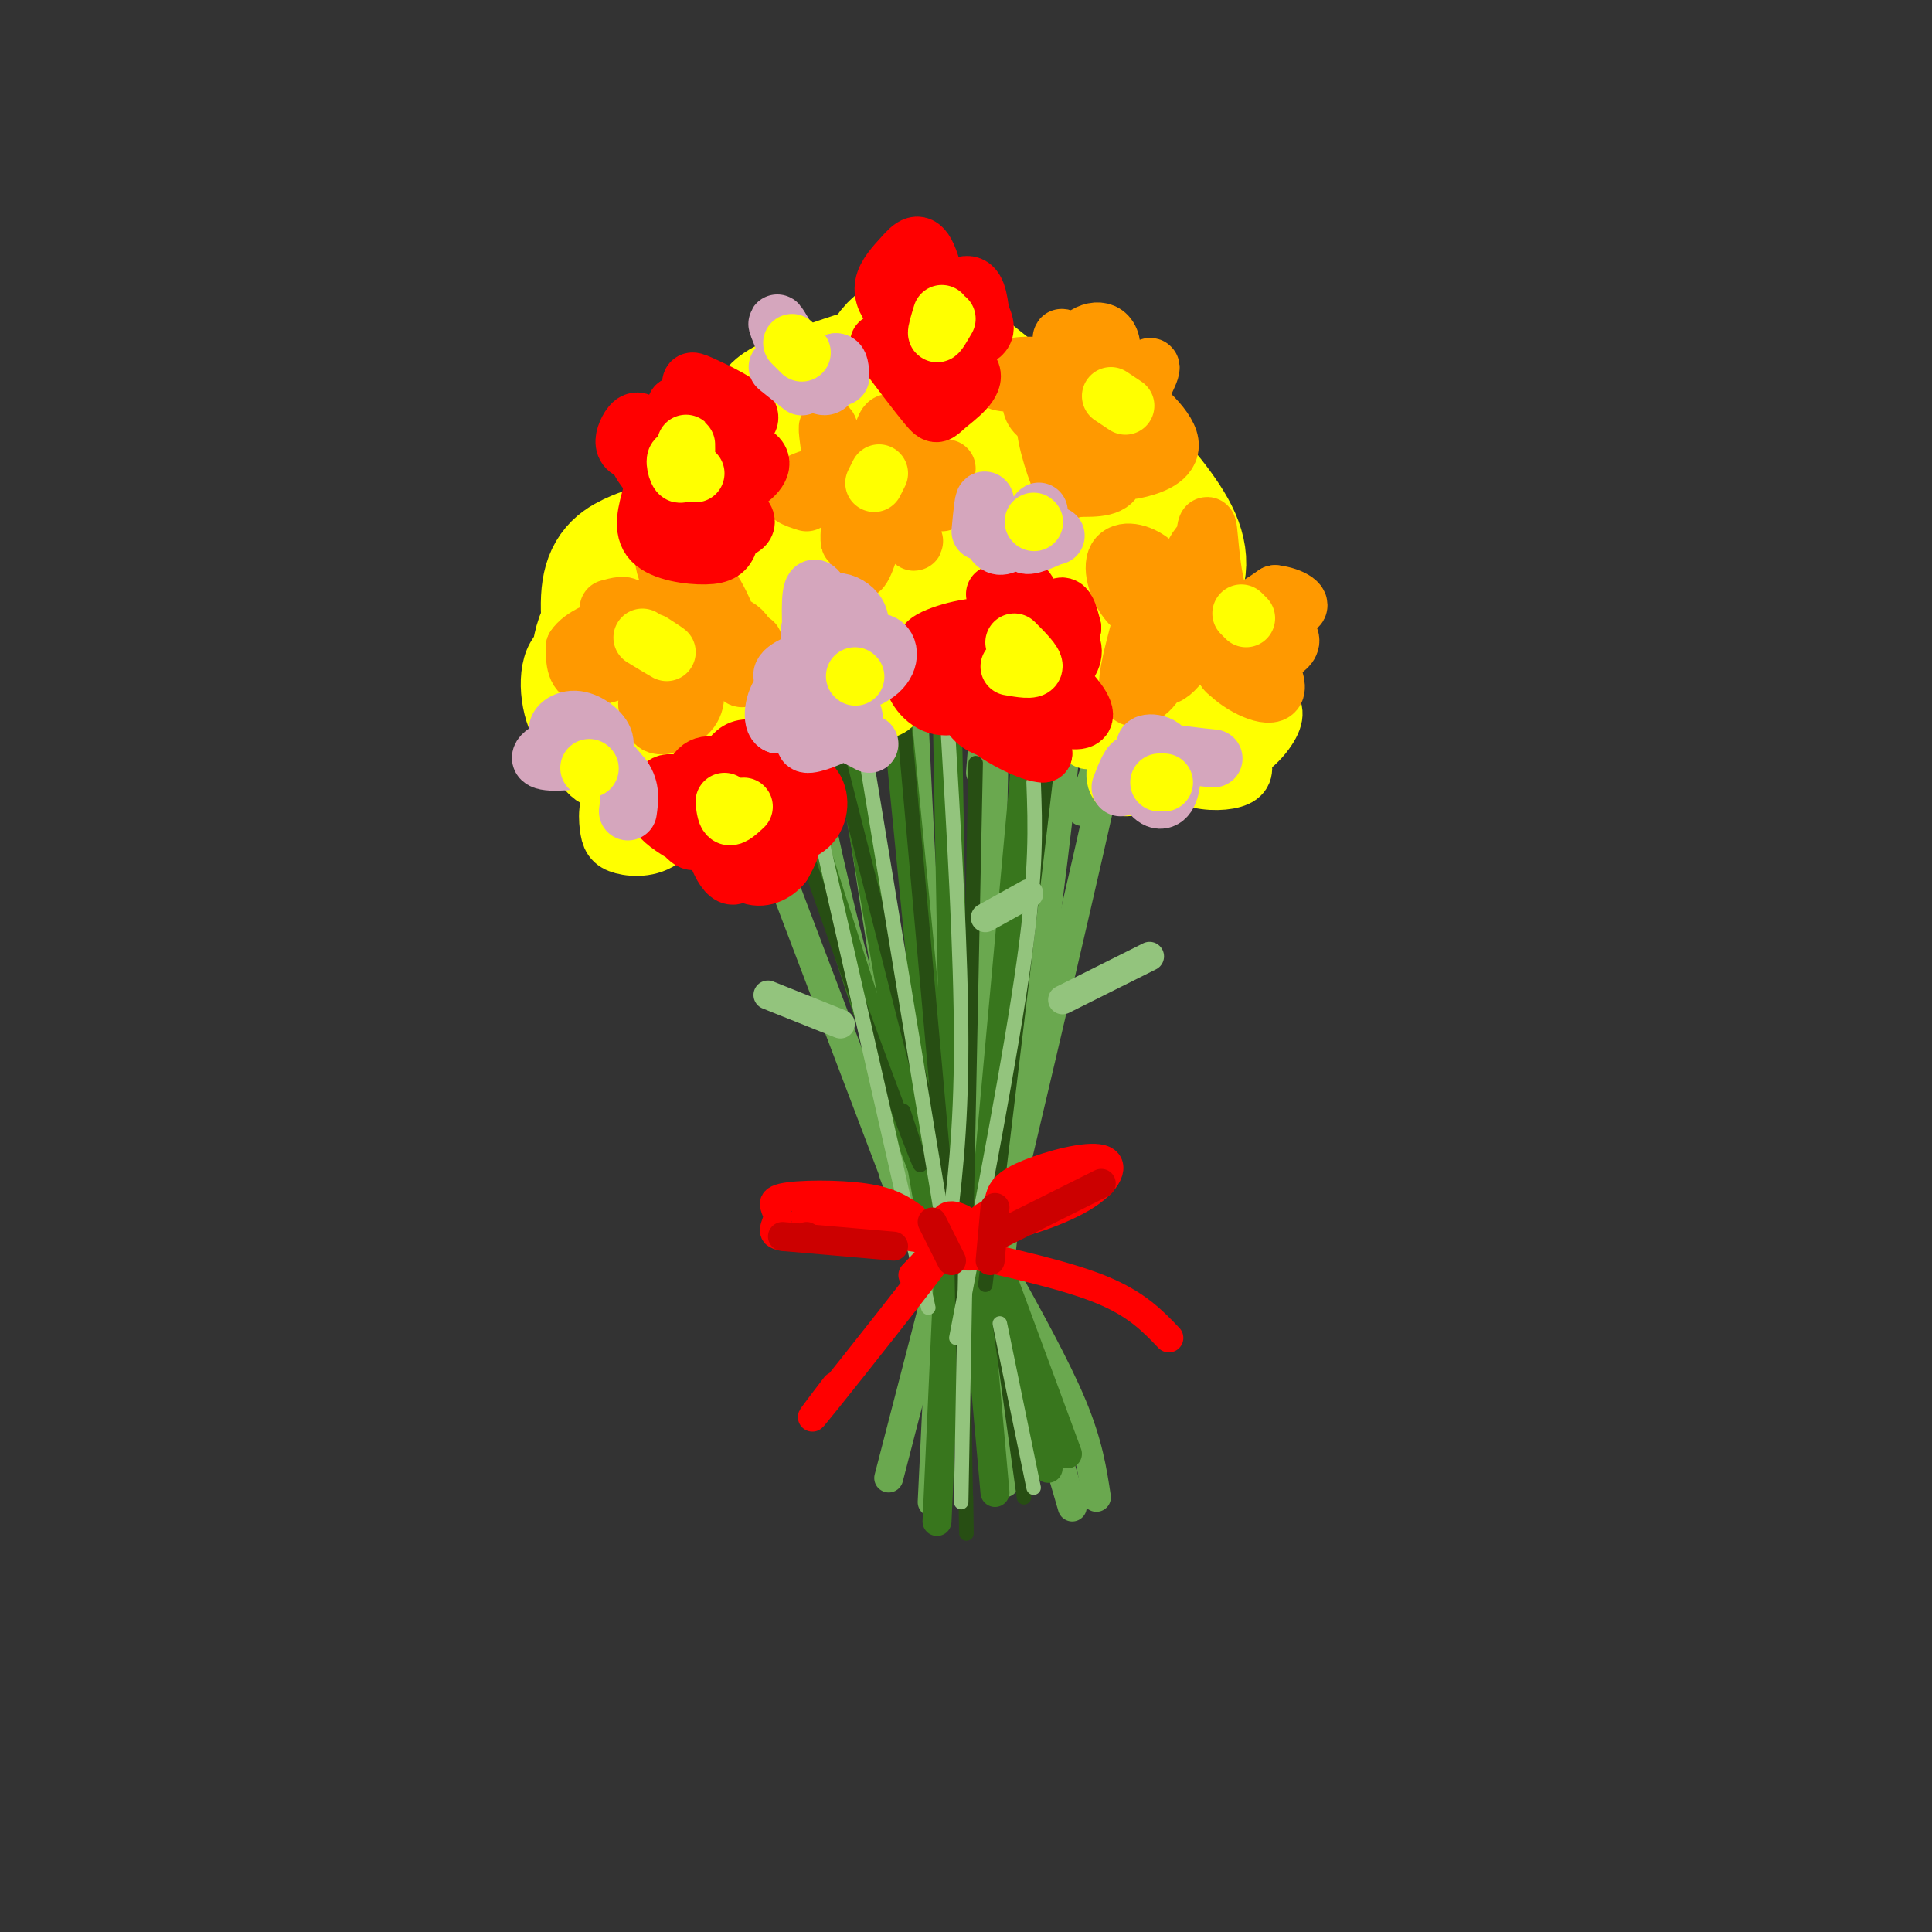 <svg viewBox='0 0 400 400' version='1.1' xmlns='http://www.w3.org/2000/svg' xmlns:xlink='http://www.w3.org/1999/xlink'><rect x="0" y="0" width="400" height="400" fill="#333333" stroke="none"/><g fill='none' stroke='rgb(106,168,79)' stroke-width='6' stroke-linecap='round' stroke-linejoin='round'><path d='M149,148c16.000,42.083 32.000,84.167 38,100c6.000,15.833 2.000,5.417 -2,-5'/><path d='M165,147c4.333,20.911 8.667,41.822 14,60c5.333,18.178 11.667,33.622 14,39c2.333,5.378 0.667,0.689 -1,-4'/><path d='M175,151c-1.000,-9.178 -2.000,-18.356 0,-5c2.000,13.356 7.000,49.244 11,70c4.000,20.756 7.000,26.378 10,32'/><path d='M189,149c-0.387,-10.690 -0.774,-21.381 0,-5c0.774,16.381 2.708,59.833 5,82c2.292,22.167 4.940,23.048 6,21c1.060,-2.048 0.530,-7.024 0,-12'/><path d='M203,160c1.587,-20.053 3.174,-40.105 3,-17c-0.174,23.105 -2.108,89.368 -4,110c-1.892,20.632 -3.740,-4.368 1,-39c4.740,-34.632 16.069,-78.895 18,-74c1.931,4.895 -5.534,58.947 -13,113'/><path d='M208,253c-2.167,18.833 -1.083,9.417 0,0'/><path d='M224,168c4.833,-15.417 9.667,-30.833 7,-17c-2.667,13.833 -12.833,56.917 -23,100'/><path d='M198,252c0.000,0.000 -14.000,54.000 -14,54'/><path d='M196,249c0.000,0.000 -3.000,62.000 -3,62'/><path d='M200,252c0.000,0.000 8.000,55.000 8,55'/><path d='M205,254c0.000,0.000 17.000,58.000 17,58'/><path d='M207,262c5.833,10.500 11.667,21.000 15,29c3.333,8.000 4.167,13.500 5,19'/></g>
<g fill='none' stroke='rgb(56,118,29)' stroke-width='6' stroke-linecap='round' stroke-linejoin='round'><path d='M160,148c11.000,34.667 22.000,69.333 28,86c6.000,16.667 7.000,15.333 8,14'/><path d='M174,145c0.000,0.000 18.000,103.000 18,103'/><path d='M185,141c0.000,0.000 10.000,102.000 10,102'/><path d='M196,141c0.000,0.000 2.000,108.000 2,108'/><path d='M214,140c0.000,0.000 -11.000,120.000 -11,120'/><path d='M197,249c0.000,0.000 -3.000,66.000 -3,66'/><path d='M201,253c0.000,0.000 5.000,56.000 5,56'/><path d='M204,257c0.000,0.000 13.000,47.000 13,47'/><path d='M204,255c0.000,0.000 17.000,46.000 17,46'/></g>
<g fill='none' stroke='rgb(39,78,19)' stroke-width='3' stroke-linecap='round' stroke-linejoin='round'><path d='M161,149c-0.889,2.067 -1.778,4.133 4,22c5.778,17.867 18.222,51.533 23,64c4.778,12.467 1.889,3.733 -1,-5'/><path d='M171,147c0.000,0.000 25.000,98.000 25,98'/><path d='M187,148c0.000,0.000 9.000,100.000 9,100'/><path d='M202,158c0.000,0.000 -2.000,98.000 -2,98'/><path d='M216,160c1.500,-10.333 3.000,-20.667 1,-3c-2.000,17.667 -7.500,63.333 -13,109'/><path d='M199,256c0.417,24.000 0.833,48.000 1,57c0.167,9.000 0.083,3.000 0,-3'/><path d='M207,274c0.000,0.000 5.000,36.000 5,36'/></g>
<g fill='none' stroke='rgb(147,196,125)' stroke-width='3' stroke-linecap='round' stroke-linejoin='round'><path d='M164,147c10.917,47.833 21.833,95.667 26,114c4.167,18.333 1.583,7.167 -1,-4'/><path d='M178,149c0.000,0.000 17.000,103.000 17,103'/><path d='M196,147c1.500,25.250 3.000,50.500 3,69c0.000,18.500 -1.500,30.250 -3,42'/><path d='M214,162c0.333,8.917 0.667,17.833 -2,37c-2.667,19.167 -8.333,48.583 -14,78'/><path d='M200,255c0.000,0.000 -1.000,56.000 -1,56'/><path d='M207,274c0.000,0.000 7.000,34.000 7,34'/></g>
<g fill='none' stroke='rgb(255,0,0)' stroke-width='6' stroke-linecap='round' stroke-linejoin='round'><path d='M189,252c-2.305,-1.607 -4.610,-3.215 -10,-4c-5.390,-0.785 -13.864,-0.749 -17,0c-3.136,0.749 -0.933,2.211 -1,4c-0.067,1.789 -2.403,3.905 2,4c4.403,0.095 15.544,-1.830 22,-2c6.456,-0.170 8.228,1.415 10,3'/><path d='M195,257c-5.822,-0.733 -25.378,-4.067 -28,-5c-2.622,-0.933 11.689,0.533 26,2'/><path d='M198,256c-0.906,-1.645 -1.812,-3.290 -2,-2c-0.188,1.290 0.344,5.516 0,5c-0.344,-0.516 -1.562,-5.774 0,-7c1.562,-1.226 5.903,1.578 7,4c1.097,2.422 -1.051,4.460 -3,4c-1.949,-0.460 -3.700,-3.417 -3,-4c0.700,-0.583 3.850,1.209 7,3'/><path d='M207,254c-0.234,-2.110 -0.467,-4.219 0,-6c0.467,-1.781 1.636,-3.232 6,-5c4.364,-1.768 11.924,-3.851 15,-3c3.076,0.851 1.670,4.637 -4,8c-5.670,3.363 -15.602,6.304 -15,5c0.602,-1.304 11.739,-6.851 11,-7c-0.739,-0.149 -13.354,5.100 -16,6c-2.646,0.900 4.677,-2.550 12,-6'/><path d='M216,246c3.200,-1.689 5.200,-2.911 5,-3c-0.200,-0.089 -2.600,0.956 -5,2'/><path d='M189,264c5.778,-6.156 11.556,-12.311 7,-6c-4.556,6.311 -19.444,25.089 -25,32c-5.556,6.911 -1.778,1.956 2,-3'/><path d='M198,259c11.333,2.500 22.667,5.000 30,8c7.333,3.000 10.667,6.500 14,10'/><path d='M207,253c10.833,-5.780 21.667,-11.560 21,-11c-0.667,0.560 -12.833,7.458 -15,8c-2.167,0.542 5.667,-5.274 8,-7c2.333,-1.726 -0.833,0.637 -4,3'/></g>
<g fill='none' stroke='rgb(204,0,0)' stroke-width='6' stroke-linecap='round' stroke-linejoin='round'><path d='M167,256c0.000,0.000 0.100,0.100 0.1,0.1'/><path d='M162,256c0.000,0.000 23.000,2.000 23,2'/><path d='M206,256c0.000,0.000 22.000,-11.000 22,-11'/><path d='M193,253c0.000,0.000 4.000,8.000 4,8'/><path d='M206,250c0.000,0.000 -1.000,11.000 -1,11'/></g>
<g fill='none' stroke='rgb(255,255,0)' stroke-width='12' stroke-linecap='round' stroke-linejoin='round'><path d='M140,143c1.931,3.813 3.863,7.625 4,10c0.137,2.375 -1.520,3.311 -3,4c-1.480,0.689 -2.782,1.131 -5,0c-2.218,-1.131 -5.352,-3.835 -7,-7c-1.648,-3.165 -1.810,-6.792 0,-10c1.810,-3.208 5.593,-5.997 8,-6c2.407,-0.003 3.439,2.779 4,7c0.561,4.221 0.651,9.882 -1,13c-1.651,3.118 -5.042,3.692 -7,4c-1.958,0.308 -2.484,0.351 -3,-5c-0.516,-5.351 -1.024,-16.094 1,-19c2.024,-2.906 6.578,2.027 9,6c2.422,3.973 2.711,6.987 3,10'/><path d='M143,150c0.616,2.573 0.655,4.006 -1,5c-1.655,0.994 -5.003,1.550 -7,2c-1.997,0.450 -2.643,0.794 -4,-1c-1.357,-1.794 -3.427,-5.725 -3,-9c0.427,-3.275 3.350,-5.892 7,-3c3.650,2.892 8.029,11.294 8,17c-0.029,5.706 -4.464,8.717 -7,10c-2.536,1.283 -3.173,0.838 -4,-1c-0.827,-1.838 -1.842,-5.069 -2,-7c-0.158,-1.931 0.543,-2.564 3,-3c2.457,-0.436 6.671,-0.677 8,2c1.329,2.677 -0.227,8.273 -3,11c-2.773,2.727 -6.764,2.587 -9,2c-2.236,-0.587 -2.717,-1.620 -3,-4c-0.283,-2.380 -0.366,-6.109 3,-8c3.366,-1.891 10.183,-1.946 17,-2'/><path d='M146,161c4.469,1.047 7.142,4.664 7,7c-0.142,2.336 -3.100,3.390 -6,2c-2.900,-1.390 -5.743,-5.224 -5,-9c0.743,-3.776 5.072,-7.492 8,-9c2.928,-1.508 4.455,-0.807 7,2c2.545,2.807 6.109,7.719 5,10c-1.109,2.281 -6.892,1.931 -11,0c-4.108,-1.931 -6.542,-5.442 -7,-10c-0.458,-4.558 1.060,-10.163 3,-13c1.940,-2.837 4.304,-2.905 7,-2c2.696,0.905 5.726,2.782 5,4c-0.726,1.218 -5.207,1.777 -9,0c-3.793,-1.777 -6.896,-5.888 -10,-10'/><path d='M140,133c-1.462,-3.878 -0.118,-8.572 2,-11c2.118,-2.428 5.011,-2.589 8,0c2.989,2.589 6.076,7.928 6,11c-0.076,3.072 -3.314,3.877 -6,4c-2.686,0.123 -4.820,-0.436 -7,-3c-2.180,-2.564 -4.405,-7.132 -5,-11c-0.595,-3.868 0.439,-7.034 4,-10c3.561,-2.966 9.650,-5.732 13,-7c3.350,-1.268 3.961,-1.038 6,1c2.039,2.038 5.507,5.884 7,12c1.493,6.116 1.010,14.502 0,18c-1.010,3.498 -2.547,2.109 -4,1c-1.453,-1.109 -2.822,-1.936 -5,-5c-2.178,-3.064 -5.163,-8.363 -7,-14c-1.837,-5.637 -2.525,-11.610 -2,-15c0.525,-3.390 2.262,-4.195 4,-5'/><path d='M154,99c3.127,-0.538 8.943,0.616 12,1c3.057,0.384 3.353,-0.001 5,5c1.647,5.001 4.645,15.388 6,20c1.355,4.612 1.066,3.447 0,4c-1.066,0.553 -2.910,2.823 -5,2c-2.090,-0.823 -4.425,-4.740 -6,-10c-1.575,-5.260 -2.388,-11.865 -2,-16c0.388,-4.135 1.978,-5.801 4,-7c2.022,-1.199 4.477,-1.930 6,-2c1.523,-0.070 2.113,0.522 4,3c1.887,2.478 5.070,6.844 6,12c0.930,5.156 -0.393,11.103 -2,14c-1.607,2.897 -3.500,2.743 -5,-3c-1.500,-5.743 -2.608,-17.075 -1,-21c1.608,-3.925 5.933,-0.441 8,4c2.067,4.441 1.876,9.840 1,14c-0.876,4.160 -2.438,7.080 -4,10'/><path d='M181,129c-1.418,2.356 -2.962,3.247 -5,4c-2.038,0.753 -4.569,1.367 -7,-2c-2.431,-3.367 -4.760,-10.717 -5,-14c-0.240,-3.283 1.610,-2.500 4,0c2.390,2.500 5.320,6.716 7,10c1.680,3.284 2.110,5.636 0,9c-2.110,3.364 -6.761,7.739 -10,8c-3.239,0.261 -5.065,-3.591 -6,-6c-0.935,-2.409 -0.979,-3.373 2,-5c2.979,-1.627 8.981,-3.915 13,-4c4.019,-0.085 6.056,2.034 7,5c0.944,2.966 0.797,6.779 -1,10c-1.797,3.221 -5.244,5.849 -9,6c-3.756,0.151 -7.821,-2.176 -9,-5c-1.179,-2.824 0.529,-6.145 3,-8c2.471,-1.855 5.706,-2.244 9,-1c3.294,1.244 6.647,4.122 10,7'/><path d='M184,143c1.912,1.900 1.693,3.150 -1,4c-2.693,0.850 -7.860,1.300 -10,-1c-2.140,-2.300 -1.253,-7.349 0,-11c1.253,-3.651 2.873,-5.903 5,-8c2.127,-2.097 4.759,-4.040 10,-1c5.241,3.040 13.089,11.063 12,14c-1.089,2.937 -11.115,0.788 -15,-4c-3.885,-4.788 -1.630,-12.213 2,-15c3.630,-2.787 8.634,-0.935 12,3c3.366,3.935 5.095,9.952 4,12c-1.095,2.048 -5.015,0.126 -8,-2c-2.985,-2.126 -5.034,-4.457 -6,-8c-0.966,-3.543 -0.847,-8.298 0,-11c0.847,-2.702 2.424,-3.351 4,-4'/><path d='M193,111c2.236,-0.908 5.826,-1.177 9,0c3.174,1.177 5.932,3.799 6,6c0.068,2.201 -2.552,3.981 -6,3c-3.448,-0.981 -7.722,-4.722 -10,-9c-2.278,-4.278 -2.559,-9.092 -1,-14c1.559,-4.908 4.957,-9.910 10,-9c5.043,0.910 11.730,7.732 15,15c3.270,7.268 3.122,14.983 1,18c-2.122,3.017 -6.220,1.338 -9,0c-2.780,-1.338 -4.244,-2.333 -5,-6c-0.756,-3.667 -0.805,-10.006 0,-14c0.805,-3.994 2.464,-5.642 5,-7c2.536,-1.358 5.948,-2.426 9,-1c3.052,1.426 5.745,5.345 7,10c1.255,4.655 1.073,10.044 0,14c-1.073,3.956 -3.036,6.478 -5,9'/><path d='M219,126c-4.227,3.022 -12.294,6.075 -13,2c-0.706,-4.075 5.950,-15.280 11,-21c5.050,-5.720 8.493,-5.956 11,-2c2.507,3.956 4.079,12.103 5,16c0.921,3.897 1.192,3.544 -3,7c-4.192,3.456 -12.847,10.722 -15,11c-2.153,0.278 2.197,-6.432 6,-9c3.803,-2.568 7.059,-0.995 9,0c1.941,0.995 2.566,1.412 1,4c-1.566,2.588 -5.323,7.345 -9,9c-3.677,1.655 -7.274,0.206 -8,-2c-0.726,-2.206 1.420,-5.171 4,-7c2.580,-1.829 5.594,-2.523 9,-1c3.406,1.523 7.203,5.261 11,9'/><path d='M238,142c2.260,1.966 2.411,2.380 0,4c-2.411,1.620 -7.383,4.445 -10,6c-2.617,1.555 -2.880,1.841 -4,0c-1.120,-1.841 -3.098,-5.809 -3,-8c0.098,-2.191 2.271,-2.607 5,-3c2.729,-0.393 6.013,-0.764 9,2c2.987,2.764 5.677,8.662 5,13c-0.677,4.338 -4.723,7.114 -7,7c-2.277,-0.114 -2.787,-3.120 -1,-6c1.787,-2.880 5.871,-5.634 8,-7c2.129,-1.366 2.303,-1.344 4,0c1.697,1.344 4.916,4.009 4,7c-0.916,2.991 -5.967,6.307 -6,5c-0.033,-1.307 4.953,-7.236 8,-10c3.047,-2.764 4.156,-2.361 5,-1c0.844,1.361 1.422,3.681 2,6'/><path d='M257,157c0.519,1.764 0.817,3.175 -1,4c-1.817,0.825 -5.748,1.065 -9,0c-3.252,-1.065 -5.825,-3.433 -4,-7c1.825,-3.567 8.049,-8.332 12,-10c3.951,-1.668 5.628,-0.240 7,1c1.372,1.240 2.438,2.290 1,5c-1.438,2.710 -5.382,7.078 -10,7c-4.618,-0.078 -9.911,-4.602 -11,-10c-1.089,-5.398 2.025,-11.671 4,-14c1.975,-2.329 2.810,-0.716 4,3c1.190,3.716 2.733,9.534 0,11c-2.733,1.466 -9.743,-1.422 -13,-5c-3.257,-3.578 -2.762,-7.848 -2,-12c0.762,-4.152 1.789,-8.186 3,-10c1.211,-1.814 2.605,-1.407 4,-1'/><path d='M242,119c2.116,0.785 5.405,3.247 7,6c1.595,2.753 1.497,5.796 1,8c-0.497,2.204 -1.394,3.570 -5,3c-3.606,-0.570 -9.920,-3.074 -12,-9c-2.080,-5.926 0.075,-15.273 3,-19c2.925,-3.727 6.619,-1.835 9,0c2.381,1.835 3.448,3.614 4,7c0.552,3.386 0.591,8.380 -2,11c-2.591,2.620 -7.810,2.868 -12,3c-4.190,0.132 -7.350,0.149 -11,-7c-3.650,-7.149 -7.790,-21.463 -10,-24c-2.210,-2.537 -2.488,6.704 -4,9c-1.512,2.296 -4.256,-2.352 -7,-7'/><path d='M203,100c-1.739,-2.965 -2.586,-6.878 -2,-9c0.586,-2.122 2.606,-2.454 4,0c1.394,2.454 2.164,7.695 2,10c-0.164,2.305 -1.261,1.673 -4,1c-2.739,-0.673 -7.119,-1.386 -10,-3c-2.881,-1.614 -4.263,-4.129 -4,-8c0.263,-3.871 2.171,-9.100 5,-10c2.829,-0.900 6.579,2.527 7,6c0.421,3.473 -2.485,6.993 -4,9c-1.515,2.007 -1.637,2.502 -5,2c-3.363,-0.502 -9.967,-1.999 -14,-4c-4.033,-2.001 -5.493,-4.505 -7,-7c-1.507,-2.495 -3.060,-4.979 2,-5c5.060,-0.021 16.731,2.423 22,6c5.269,3.577 4.134,8.289 3,13'/><path d='M198,101c-1.566,5.011 -6.982,11.040 -11,14c-4.018,2.960 -6.639,2.851 -8,1c-1.361,-1.851 -1.463,-5.445 -1,-8c0.463,-2.555 1.491,-4.072 5,-5c3.509,-0.928 9.498,-1.268 13,-1c3.502,0.268 4.518,1.143 6,5c1.482,3.857 3.430,10.696 0,15c-3.430,4.304 -12.237,6.073 -15,8c-2.763,1.927 0.517,4.011 1,6c0.483,1.989 -1.832,3.882 -6,2c-4.168,-1.882 -10.191,-7.538 -14,-8c-3.809,-0.462 -5.405,4.269 -7,9'/><path d='M161,139c-1.167,1.500 -0.583,0.750 0,0'/><path d='M129,164c-3.556,-6.073 -7.113,-12.145 -6,-15c1.113,-2.855 6.895,-2.491 9,0c2.105,2.491 0.534,7.109 -2,10c-2.534,2.891 -6.030,4.057 -9,0c-2.970,-4.057 -5.415,-13.335 -4,-16c1.415,-2.665 6.689,1.282 9,4c2.311,2.718 1.660,4.205 0,5c-1.660,0.795 -4.330,0.897 -7,1'/><path d='M119,153c-2.322,-2.447 -4.627,-9.065 -4,-12c0.627,-2.935 4.186,-2.188 7,-1c2.814,1.188 4.885,2.815 6,5c1.115,2.185 1.276,4.926 -1,7c-2.276,2.074 -6.988,3.481 -10,0c-3.012,-3.481 -4.323,-11.851 -2,-16c2.323,-4.149 8.279,-4.079 11,-3c2.721,1.079 2.206,3.165 1,5c-1.206,1.835 -3.103,3.417 -5,5'/></g>
<g fill='none' stroke='rgb(255,255,0)' stroke-width='28' stroke-linecap='round' stroke-linejoin='round'><path d='M124,136c0.428,-2.434 0.856,-4.869 3,-7c2.144,-2.131 6.004,-3.959 9,-1c2.996,2.959 5.129,10.704 4,14c-1.129,3.296 -5.518,2.144 -8,2c-2.482,-0.144 -3.056,0.722 -4,-3c-0.944,-3.722 -2.258,-12.030 -2,-17c0.258,-4.970 2.089,-6.601 5,-8c2.911,-1.399 6.903,-2.566 12,-1c5.097,1.566 11.300,5.865 14,11c2.700,5.135 1.897,11.107 -2,13c-3.897,1.893 -10.887,-0.294 -15,-4c-4.113,-3.706 -5.350,-8.932 -5,-13c0.350,-4.068 2.287,-6.980 4,-9c1.713,-2.020 3.204,-3.149 7,-3c3.796,0.149 9.898,1.574 16,3'/><path d='M162,113c5.316,3.212 10.605,9.744 9,12c-1.605,2.256 -10.103,0.238 -15,-3c-4.897,-3.238 -6.192,-7.697 -6,-13c0.192,-5.303 1.872,-11.450 4,-15c2.128,-3.550 4.704,-4.504 10,-3c5.296,1.504 13.312,5.466 18,10c4.688,4.534 6.048,9.640 4,12c-2.048,2.360 -7.503,1.974 -11,1c-3.497,-0.974 -5.037,-2.534 -7,-7c-1.963,-4.466 -4.349,-11.836 -6,-16c-1.651,-4.164 -2.568,-5.121 1,-7c3.568,-1.879 11.622,-4.680 16,-6c4.378,-1.320 5.081,-1.158 9,1c3.919,2.158 11.055,6.312 15,12c3.945,5.688 4.699,12.911 4,17c-0.699,4.089 -2.849,5.045 -5,6'/><path d='M202,114c-3.724,1.113 -10.535,0.894 -14,0c-3.465,-0.894 -3.584,-2.463 -5,-6c-1.416,-3.537 -4.130,-9.040 -4,-16c0.130,-6.960 3.105,-15.376 6,-19c2.895,-3.624 5.709,-2.457 13,3c7.291,5.457 19.058,15.205 23,22c3.942,6.795 0.061,10.638 -2,13c-2.061,2.362 -2.300,3.244 -5,4c-2.700,0.756 -7.862,1.385 -11,0c-3.138,-1.385 -4.251,-4.784 -2,-10c2.251,-5.216 7.867,-12.250 13,-13c5.133,-0.750 9.781,4.782 12,9c2.219,4.218 2.007,7.120 1,10c-1.007,2.880 -2.810,5.737 -6,8c-3.190,2.263 -7.769,3.932 -10,2c-2.231,-1.932 -2.116,-7.466 -2,-13'/><path d='M209,108c2.621,-4.756 10.175,-10.145 14,-13c3.825,-2.855 3.922,-3.177 7,0c3.078,3.177 9.136,9.853 12,15c2.864,5.147 2.533,8.764 0,12c-2.533,3.236 -7.267,6.091 -10,6c-2.733,-0.091 -3.465,-3.127 -1,-5c2.465,-1.873 8.125,-2.581 11,-1c2.875,1.581 2.964,5.452 2,8c-0.964,2.548 -2.982,3.774 -5,5'/></g>
<g fill='none' stroke='rgb(255,153,0)' stroke-width='12' stroke-linecap='round' stroke-linejoin='round'><path d='M126,126c1.805,-0.495 3.610,-0.990 4,0c0.390,0.990 -0.637,3.466 -2,4c-1.363,0.534 -3.064,-0.874 -2,-2c1.064,-1.126 4.891,-1.968 7,-2c2.109,-0.032 2.498,0.748 2,3c-0.498,2.252 -1.885,5.978 -4,6c-2.115,0.022 -4.959,-3.660 -5,-6c-0.041,-2.340 2.721,-3.339 5,-2c2.279,1.339 4.075,5.014 2,8c-2.075,2.986 -8.021,5.282 -11,5c-2.979,-0.282 -2.989,-3.141 -3,-6'/><path d='M119,134c1.311,-2.133 6.089,-4.467 9,-4c2.911,0.467 3.956,3.733 5,7'/><path d='M134,134c2.321,0.210 4.642,0.419 6,2c1.358,1.581 1.754,4.533 0,7c-1.754,2.467 -5.659,4.449 -6,3c-0.341,-1.449 2.881,-6.330 5,-8c2.119,-1.670 3.135,-0.128 4,2c0.865,2.128 1.579,4.842 0,7c-1.579,2.158 -5.451,3.759 -7,3c-1.549,-0.759 -0.774,-3.880 0,-7'/><path d='M141,118c-1.444,-2.324 -2.888,-4.649 -1,-3c1.888,1.649 7.108,7.271 7,9c-0.108,1.729 -5.545,-0.437 -8,-4c-2.455,-3.563 -1.928,-8.524 1,-7c2.928,1.524 8.258,9.535 10,14c1.742,4.465 -0.104,5.386 -2,6c-1.896,0.614 -3.842,0.921 -5,0c-1.158,-0.921 -1.527,-3.072 1,-4c2.527,-0.928 7.950,-0.635 10,2c2.050,2.635 0.729,7.610 0,9c-0.729,1.390 -0.864,-0.805 -1,-3'/><path d='M153,137c0.333,-1.167 1.667,-2.583 3,-4'/><path d='M172,94c-0.554,-3.893 -1.107,-7.786 0,-4c1.107,3.786 3.875,15.250 6,15c2.125,-0.250 3.607,-12.214 5,-16c1.393,-3.786 2.696,0.607 4,5'/><path d='M187,94c1.289,1.236 2.510,1.826 2,3c-0.510,1.174 -2.753,2.931 -3,1c-0.247,-1.931 1.501,-7.552 2,-7c0.499,0.552 -0.250,7.276 -1,14'/><path d='M167,104c-2.337,-0.734 -4.675,-1.469 -3,-3c1.675,-1.531 7.361,-3.859 10,-1c2.639,2.859 2.231,10.906 2,12c-0.231,1.094 -0.286,-4.765 1,-7c1.286,-2.235 3.912,-0.847 4,3c0.088,3.847 -2.361,10.151 -3,10c-0.639,-0.151 0.532,-6.757 2,-10c1.468,-3.243 3.234,-3.121 5,-3'/><path d='M185,105c2.193,1.939 5.176,8.288 4,7c-1.176,-1.288 -6.511,-10.211 -5,-12c1.511,-1.789 9.868,3.557 11,4c1.132,0.443 -4.962,-4.016 -6,-6c-1.038,-1.984 2.981,-1.492 7,-1'/><path d='M246,117c1.292,-2.660 2.584,-5.321 3,-4c0.416,1.321 -0.043,6.622 0,5c0.043,-1.622 0.589,-10.167 1,-9c0.411,1.167 0.689,12.048 3,16c2.311,3.952 6.656,0.976 11,-2'/><path d='M264,123c3.388,0.366 6.358,2.283 4,3c-2.358,0.717 -10.043,0.236 -10,1c0.043,0.764 7.815,2.775 9,5c1.185,2.225 -4.216,4.665 -7,4c-2.784,-0.665 -2.953,-4.436 -1,-3c1.953,1.436 6.026,8.079 5,10c-1.026,1.921 -7.150,-0.880 -10,-4c-2.850,-3.120 -2.425,-6.560 -2,-10'/><path d='M252,129c0.345,1.231 2.209,9.309 2,10c-0.209,0.691 -2.490,-6.003 -5,-6c-2.510,0.003 -5.250,6.705 -8,7c-2.750,0.295 -5.510,-5.818 -5,-7c0.510,-1.182 4.291,2.566 4,6c-0.291,3.434 -4.655,6.552 -6,5c-1.345,-1.552 0.327,-7.776 2,-14'/><path d='M236,130c2.209,-3.682 6.732,-5.886 9,-6c2.268,-0.114 2.280,1.861 0,3c-2.280,1.139 -6.851,1.443 -10,-1c-3.149,-2.443 -4.875,-7.634 -4,-10c0.875,-2.366 4.351,-1.906 7,0c2.649,1.906 4.471,5.259 4,6c-0.471,0.741 -3.236,-1.129 -6,-3'/><path d='M223,75c-1.917,-2.750 -3.833,-5.500 -3,-5c0.833,0.500 4.417,4.251 5,7c0.583,2.749 -1.835,4.495 -3,3c-1.165,-1.495 -1.077,-6.232 1,-9c2.077,-2.768 6.144,-3.567 7,0c0.856,3.567 -1.500,11.499 0,12c1.500,0.501 6.857,-6.428 8,-7c1.143,-0.572 -1.929,5.214 -5,11'/><path d='M233,87c-1.601,2.203 -3.105,2.210 -4,0c-0.895,-2.210 -1.181,-6.638 2,-6c3.181,0.638 9.829,6.343 11,10c1.171,3.657 -3.137,5.267 -6,6c-2.863,0.733 -4.283,0.588 -6,-2c-1.717,-2.588 -3.732,-7.620 -3,-7c0.732,0.620 4.209,6.891 4,10c-0.209,3.109 -4.105,3.054 -8,3'/><path d='M223,101c-1.861,0.679 -2.514,0.878 -4,-3c-1.486,-3.878 -3.806,-11.831 -2,-14c1.806,-2.169 7.737,1.445 7,3c-0.737,1.555 -8.142,1.049 -10,-2c-1.858,-3.049 1.832,-8.642 4,-10c2.168,-1.358 2.814,1.519 0,3c-2.814,1.481 -9.090,1.566 -11,1c-1.910,-0.566 0.545,-1.783 3,-3'/><path d='M210,76c1.833,-0.500 4.917,-0.250 8,0'/></g>
<g fill='none' stroke='rgb(255,0,0)' stroke-width='12' stroke-linecap='round' stroke-linejoin='round'><path d='M206,123c2.976,-1.363 5.952,-2.726 7,0c1.048,2.726 0.167,9.542 1,10c0.833,0.458 3.381,-5.440 5,-7c1.619,-1.560 2.310,1.220 3,4'/><path d='M222,130c-0.291,2.147 -2.520,5.514 -4,6c-1.480,0.486 -2.213,-1.910 -1,-3c1.213,-1.090 4.371,-0.873 5,1c0.629,1.873 -1.270,5.402 -4,5c-2.730,-0.402 -6.289,-4.735 -5,-4c1.289,0.735 7.428,6.537 10,10c2.572,3.463 1.577,4.586 -2,4c-3.577,-0.586 -9.736,-2.882 -11,-2c-1.264,0.882 2.368,4.941 6,9'/><path d='M216,156c-2.128,0.203 -10.447,-3.791 -13,-7c-2.553,-3.209 0.660,-5.634 3,-5c2.340,0.634 3.808,4.328 3,6c-0.808,1.672 -3.890,1.324 -6,0c-2.110,-1.324 -3.247,-3.622 -3,-6c0.247,-2.378 1.878,-4.836 3,-5c1.122,-0.164 1.734,1.966 0,4c-1.734,2.034 -5.813,3.971 -9,3c-3.187,-0.971 -5.482,-4.849 -5,-7c0.482,-2.151 3.741,-2.576 7,-3'/><path d='M196,136c-0.569,-0.860 -5.493,-1.509 -4,-3c1.493,-1.491 9.402,-3.825 13,-3c3.598,0.825 2.885,4.807 2,6c-0.885,1.193 -1.943,-0.404 -3,-2'/><path d='M136,94c-2.456,-0.077 -4.913,-0.153 -6,-1c-1.087,-0.847 -0.805,-2.463 0,-4c0.805,-1.537 2.133,-2.995 4,0c1.867,2.995 4.274,10.442 3,11c-1.274,0.558 -6.228,-5.773 -5,-7c1.228,-1.227 8.636,2.649 11,2c2.364,-0.649 -0.318,-5.825 -3,-11'/><path d='M140,84c1.079,-0.975 5.276,2.087 6,3c0.724,0.913 -2.025,-0.324 -3,-2c-0.975,-1.676 -0.176,-3.792 0,-5c0.176,-1.208 -0.271,-1.507 3,0c3.271,1.507 10.260,4.821 9,7c-1.260,2.179 -10.771,3.223 -11,4c-0.229,0.777 8.823,1.286 12,3c3.177,1.714 0.479,4.633 -2,6c-2.479,1.367 -4.740,1.184 -7,1'/><path d='M147,101c0.603,1.314 5.610,4.098 7,6c1.390,1.902 -0.837,2.921 -4,3c-3.163,0.079 -7.263,-0.781 -7,-2c0.263,-1.219 4.888,-2.796 7,-2c2.112,0.796 1.710,3.966 1,6c-0.710,2.034 -1.730,2.932 -5,3c-3.270,0.068 -8.792,-0.695 -11,-3c-2.208,-2.305 -1.104,-6.153 0,-10'/><path d='M135,102c0.000,-1.500 0.000,-0.250 0,1'/><path d='M142,173c-2.626,-1.608 -5.253,-3.217 -6,-5c-0.747,-1.783 0.385,-3.742 2,-4c1.615,-0.258 3.712,1.183 5,4c1.288,2.817 1.766,7.008 0,6c-1.766,-1.008 -5.775,-7.215 -6,-10c-0.225,-2.785 3.333,-2.147 6,0c2.667,2.147 4.441,5.805 4,7c-0.441,1.195 -3.098,-0.071 -4,-3c-0.902,-2.929 -0.051,-7.519 2,-9c2.051,-1.481 5.300,0.148 7,2c1.700,1.852 1.850,3.926 2,6'/><path d='M154,167c-0.660,0.874 -3.309,0.058 -4,-3c-0.691,-3.058 0.577,-8.360 4,-9c3.423,-0.640 9.003,3.380 11,6c1.997,2.620 0.412,3.839 -2,5c-2.412,1.161 -5.649,2.265 -6,1c-0.351,-1.265 2.185,-4.900 5,-6c2.815,-1.100 5.909,0.335 7,3c1.091,2.665 0.179,6.560 -3,8c-3.179,1.440 -8.625,0.426 -9,0c-0.375,-0.426 4.321,-0.265 6,1c1.679,1.265 0.339,3.632 -1,6'/><path d='M162,179c-1.391,1.817 -4.367,3.360 -7,2c-2.633,-1.360 -4.921,-5.624 -5,-8c-0.079,-2.376 2.051,-2.864 3,-1c0.949,1.864 0.717,6.079 0,8c-0.717,1.921 -1.919,1.549 -3,0c-1.081,-1.549 -2.040,-4.274 -3,-7'/><path d='M189,64c-1.375,0.420 -2.749,0.839 -4,0c-1.251,-0.839 -2.377,-2.937 -2,-5c0.377,-2.063 2.258,-4.092 4,-6c1.742,-1.908 3.345,-3.693 5,0c1.655,3.693 3.361,12.866 3,16c-0.361,3.134 -2.790,0.228 -2,-3c0.790,-3.228 4.797,-6.780 7,-7c2.203,-0.220 2.601,2.890 3,6'/><path d='M203,65c0.933,1.993 1.767,3.976 -1,5c-2.767,1.024 -9.134,1.089 -9,2c0.134,0.911 6.768,2.667 8,5c1.232,2.333 -2.937,5.244 -5,7c-2.063,1.756 -2.018,2.359 -4,0c-1.982,-2.359 -5.991,-7.679 -10,-13'/></g>
<g fill='none' stroke='rgb(255,255,0)' stroke-width='12' stroke-linecap='round' stroke-linejoin='round'><path d='M142,97c0.060,-2.899 0.119,-5.798 0,-5c-0.119,0.798 -0.417,5.292 -1,6c-0.583,0.708 -1.452,-2.369 -1,-3c0.452,-0.631 2.226,1.185 4,3'/><path d='M196,66c-0.917,1.583 -1.833,3.167 -2,3c-0.167,-0.167 0.417,-2.083 1,-4'/><path d='M210,133c2.083,2.083 4.167,4.167 4,5c-0.167,0.833 -2.583,0.417 -5,0'/><path d='M154,167c-1.167,1.083 -2.333,2.167 -3,2c-0.667,-0.167 -0.833,-1.583 -1,-3'/><path d='M133,132c2.333,1.417 4.667,2.833 5,3c0.333,0.167 -1.333,-0.917 -3,-2'/><path d='M181,100c0.000,0.000 1.000,-2.000 1,-2'/><path d='M233,84c0.000,0.000 -3.000,-2.000 -3,-2'/><path d='M258,128c0.000,0.000 -1.000,-1.000 -1,-1'/></g>
<g fill='none' stroke='rgb(213,166,189)' stroke-width='12' stroke-linecap='round' stroke-linejoin='round'><path d='M168,132c-0.190,-5.563 -0.379,-11.125 1,-10c1.379,1.125 4.327,8.939 4,12c-0.327,3.061 -3.927,1.370 -5,-1c-1.073,-2.370 0.383,-5.419 2,-7c1.617,-1.581 3.397,-1.695 5,-1c1.603,0.695 3.029,2.199 3,4c-0.029,1.801 -1.515,3.901 -3,6'/><path d='M175,135c0.946,0.185 4.811,-2.354 7,-2c2.189,0.354 2.703,3.600 0,6c-2.703,2.400 -8.622,3.955 -11,3c-2.378,-0.955 -1.215,-4.421 -3,-5c-1.785,-0.579 -6.519,1.729 -6,3c0.519,1.271 6.291,1.506 7,3c0.709,1.494 -3.646,4.247 -8,7'/><path d='M161,150c-1.405,-0.450 -0.916,-5.076 1,-7c1.916,-1.924 5.261,-1.145 8,0c2.739,1.145 4.872,2.658 6,4c1.128,1.342 1.251,2.514 -1,4c-2.251,1.486 -6.875,3.285 -8,3c-1.125,-0.285 1.250,-2.653 4,-3c2.750,-0.347 5.875,1.326 9,3'/><path d='M120,157c2.636,-1.157 5.273,-2.314 4,-3c-1.273,-0.686 -6.454,-0.901 -8,-2c-1.546,-1.099 0.544,-3.081 3,-3c2.456,0.081 5.277,2.226 6,4c0.723,1.774 -0.652,3.176 -4,4c-3.348,0.824 -8.671,1.068 -9,0c-0.329,-1.068 4.334,-3.448 8,-3c3.666,0.448 6.333,3.724 9,7'/><path d='M129,161c1.667,2.333 1.333,4.667 1,7'/><path d='M166,80c-2.601,-2.065 -5.203,-4.131 -5,-4c0.203,0.131 3.209,2.458 3,0c-0.209,-2.458 -3.633,-9.700 -3,-9c0.633,0.700 5.324,9.343 8,12c2.676,2.657 3.338,-0.671 4,-4'/><path d='M173,75c0.833,-0.167 0.917,1.417 1,3'/><path d='M203,110c0.359,-3.817 0.718,-7.633 1,-6c0.282,1.633 0.488,8.716 3,9c2.512,0.284 7.330,-6.231 8,-7c0.670,-0.769 -2.809,4.209 -3,6c-0.191,1.791 2.904,0.396 6,-1'/><path d='M218,111c1.000,-0.167 0.500,-0.083 0,0'/><path d='M241,156c5.774,0.580 11.549,1.160 10,1c-1.549,-0.160 -10.420,-1.060 -13,-2c-2.580,-0.940 1.132,-1.920 3,0c1.868,1.920 1.892,6.742 1,9c-0.892,2.258 -2.702,1.954 -4,0c-1.298,-1.954 -2.085,-5.558 -3,-6c-0.915,-0.442 -1.957,2.279 -3,5'/></g>
<g fill='none' stroke='rgb(255,255,0)' stroke-width='12' stroke-linecap='round' stroke-linejoin='round'><path d='M122,159c0.000,0.000 0.100,0.100 0.1,0.1'/><path d='M177,140c0.000,0.000 0.100,0.100 0.1,0.1'/><path d='M164,71c0.000,0.000 2.000,2.000 2,2'/><path d='M241,162c0.000,0.000 -1.000,0.000 -1,0'/><path d='M214,108c0.000,0.000 0.100,0.100 0.1,0.1'/></g>
<g fill='none' stroke='rgb(147,196,125)' stroke-width='6' stroke-linecap='round' stroke-linejoin='round'><path d='M174,212c0.000,0.000 -15.000,-6.000 -15,-6'/><path d='M220,207c0.000,0.000 18.000,-9.000 18,-9'/><path d='M204,190c0.000,0.000 9.000,-5.000 9,-5'/></g>
</svg>